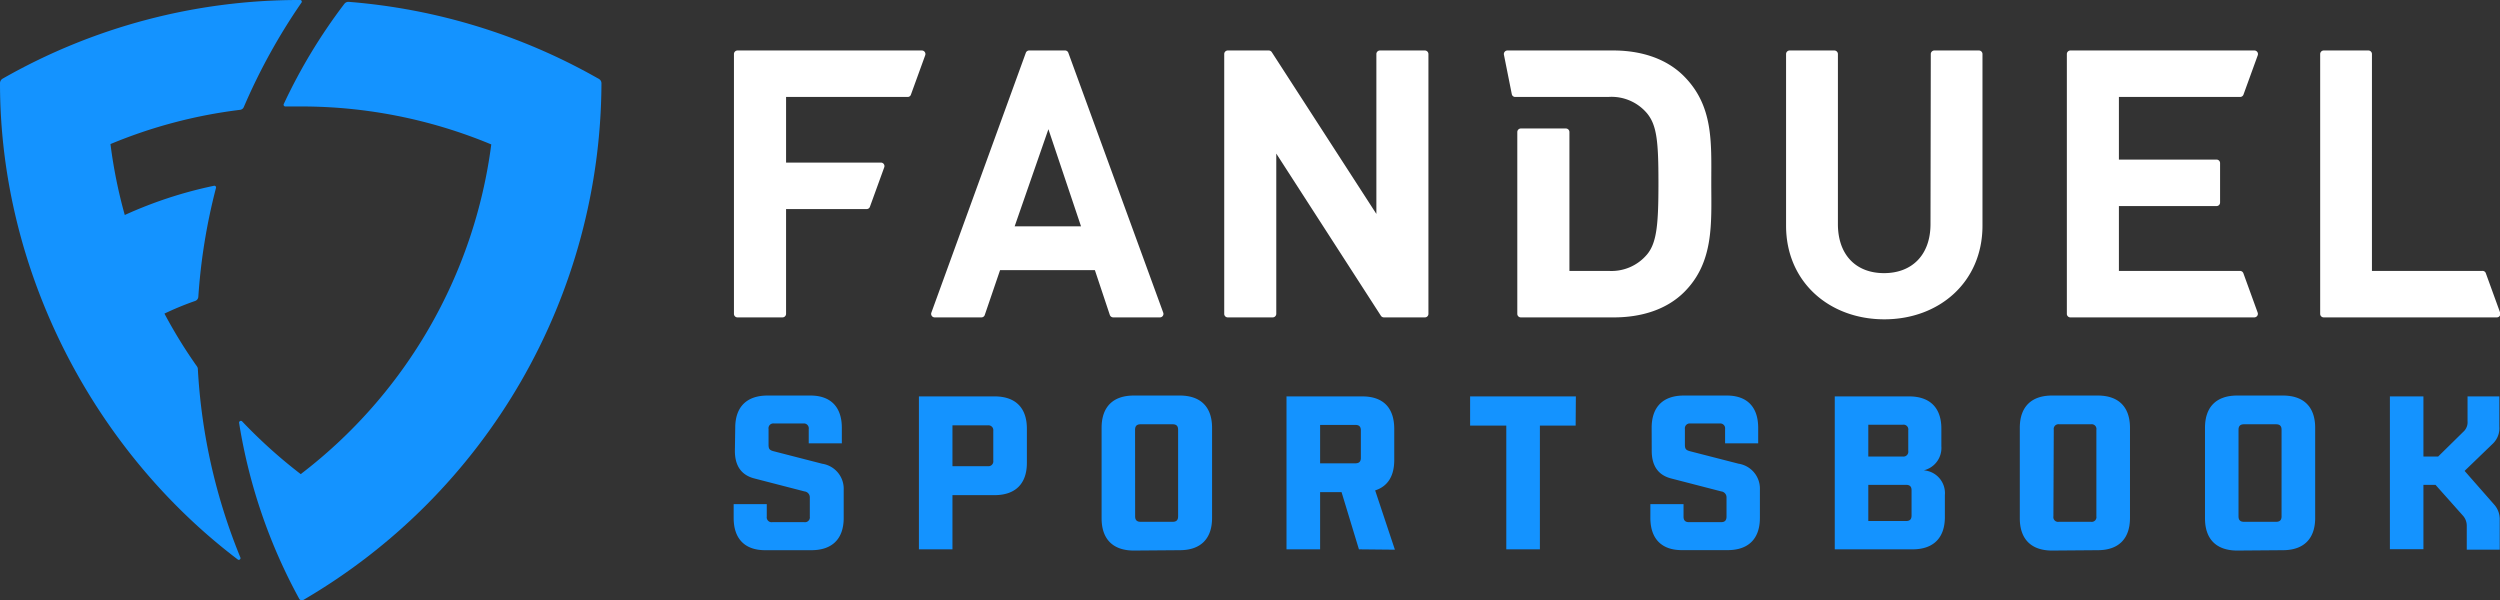 <?xml version="1.0" encoding="UTF-8" standalone="no"?>
<svg
   xmlns:dc="http://purl.org/dc/elements/1.1/"
   xmlns:cc="http://creativecommons.org/ns#"
   xmlns:rdf="http://www.w3.org/1999/02/22-rdf-syntax-ns#"
   xmlns:svg="http://www.w3.org/2000/svg"
   xmlns="http://www.w3.org/2000/svg"
   id="svg12"
   version="1.1"
   viewBox="0 0 349.65 83.96">
  <rect x="0" y="0" width="349.65" height="83.96" fill="#333333" stroke="none"/>
  <defs
     id="defs16" />
  <title
     id="title2">fanduel-sportsbook-logo</title>
  <g
     data-name="Layer 2"
     id="Layer_2">
    <g
       data-name="Layer 1"
       id="Layer_1-2">
      <path
         id="path4"
         d="M103.14 44.39h6.3a.5.5 0 0 0 .5-.49V29.24h11.27a.48.48 0 0 0 .46-.33l2-5.51a.49.49 0 0 0-.47-.66h-13.26v-9.18h17a.47.47 0 0 0 .46-.32l2-5.51a.5.5 0 0 0-.47-.67h-25.79a.5.5 0 0 0-.49.5V43.9a.49.49 0 0 0 .49.49zM143.47 7.39l-13.21 36.34a.49.49 0 0 0 .46.66h6.54a.49.49 0 0 0 .47-.34l2.14-6.27h13.26l2.09 6.27a.51.51 0 0 0 .47.34h6.54a.49.49 0 0 0 .46-.66L149.42 7.39a.48.48 0 0 0-.46-.33h-5a.5.5 0 0 0-.49.33zm-1.56 24.26l4.72-13.58 4.56 13.58zM192.5 29.92L177.87 7.29a.52.52 0 0 0-.42-.23h-5.74a.5.5 0 0 0-.49.5V43.9a.49.49 0 0 0 .49.49H178a.5.5 0 0 0 .5-.49V21.48l14.63 22.68a.5.5 0 0 0 .42.23h5.73a.49.49 0 0 0 .5-.49V7.56a.5.5 0 0 0-.5-.5H193a.5.5 0 0 0-.5.5zM270 31.34c0 4.3-2.57 6.86-6.5 6.86s-6.45-2.56-6.45-6.86V7.56a.5.5 0 0 0-.5-.5h-6.25a.5.5 0 0 0-.5.5v24c0 7.91 6.08 13.1 13.74 13.1s13.73-5.19 13.73-13.1v-24a.5.5 0 0 0-.49-.5h-6.25a.5.5 0 0 0-.49.5zM313.77 13.24l2-5.51a.5.5 0 0 0-.47-.67h-25.74a.5.5 0 0 0-.49.5V43.9a.49.49 0 0 0 .49.49h25.73a.5.5 0 0 0 .47-.66l-2-5.51a.5.5 0 0 0-.47-.33h-16.94v-9.07H310a.49.49 0 0 0 .5-.49v-5.52a.49.49 0 0 0-.5-.49h-13.65v-8.76h16.95a.5.5 0 0 0 .47-.32zM347.16 37.89h-15.42V7.56a.5.5 0 0 0-.5-.5H325a.5.5 0 0 0-.5.5V43.9a.49.49 0 0 0 .5.49h24.21a.49.49 0 0 0 .46-.66l-2-5.51a.48.48 0 0 0-.51-.33zM235.49 10.63c-2.46-2.46-6-3.57-9.86-3.57h-14.8a.5.5 0 0 0-.49.6l1.1 5.51a.48.48 0 0 0 .48.39h13a6.49 6.49 0 0 1 5.45 2.31c1.37 1.68 1.58 4 1.58 9.7s-.21 8.34-1.58 10a6.49 6.49 0 0 1-5.37 2.32h-5.5V18.47a.5.5 0 0 0-.5-.5h-6.29a.5.5 0 0 0-.5.5V43.9a.49.49 0 0 0 .5.49h13c3.88 0 7.4-1.1 9.86-3.56 4.19-4.2 3.77-9.65 3.77-15.26s.34-10.75-3.85-14.94z"
         fill="#fff" />
      <path
         id="path6"
         d="M42.44 83.9a84 84 0 0 0 41.68-72.25.69.69 0 0 0-.34-.6A84 84 0 0 0 48.79.26a.71.71 0 0 0-.63.28 76.91 76.91 0 0 0-8.47 14 .24.24 0 0 0 .23.35h2.14a69.1 69.1 0 0 1 26.65 5.31 69.26 69.26 0 0 1-26.65 46.11 70.72 70.72 0 0 1-8.19-7.37.25.25 0 0 0-.43.2 76.21 76.21 0 0 0 8.4 24.59.43.43 0 0 0 .6.17z"
         fill="#1493FF" />
      <path
         id="path8"
         d="M27.55 51.25A67.93 67.93 0 0 1 23 43.86q2.09-1 4.27-1.76a.67.67 0 0 0 .47-.61 81.83 81.83 0 0 1 2.47-15.21.24.24 0 0 0-.27-.3 59.33 59.33 0 0 0-12.49 4.09 69.18 69.18 0 0 1-2-9.92 68.82 68.82 0 0 1 18.14-4.79.65.65 0 0 0 .51-.39A84 84 0 0 1 42.17.36.23.23 0 0 0 42 0 83.65 83.65 0 0 0 .37 11a.73.73 0 0 0-.37.64C0 38.06 13.15 63 33.25 78.25a.24.24 0 0 0 .37-.28 81.13 81.13 0 0 1-5.95-26.39.66.66 0 0 0-.12-.33zM102.83 59.83c0-2.92 1.6-4.51 4.52-4.51h6c2.82 0 4.39 1.59 4.39 4.51V62h-4.63v-2a.68.68 0 0 0-.77-.77h-4.08a.67.67 0 0 0-.77.77v2.21c0 .58.15.74.67.89l6.84 1.76a3.54 3.54 0 0 1 3 3.65v3.93c0 2.92-1.6 4.51-4.52 4.51H107c-2.82 0-4.39-1.59-4.39-4.51v-1.93h4.63v1.75a.68.68 0 0 0 .77.77h4.48a.68.68 0 0 0 .77-.77v-2.67a.83.83 0 0 0-.74-.86l-7-1.81c-1.82-.46-2.74-1.75-2.74-3.87zM133.21 69.25v7.58h-4.69V55.44h10.58c2.92 0 4.52 1.59 4.52 4.51v4.79c0 2.91-1.6 4.51-4.52 4.51zm0-9.76v5.71h4.94a.68.68 0 0 0 .77-.77v-4.17a.68.68 0 0 0-.77-.77zM158.58 77c-2.92 0-4.51-1.59-4.51-4.51V59.83c0-2.92 1.59-4.51 4.51-4.51H165c2.92 0 4.52 1.59 4.52 4.51v12.61c0 2.92-1.6 4.51-4.52 4.51zm.18-4.78c0 .52.25.76.77.76H164c.53 0 .77-.24.77-.76V60.1c0-.52-.24-.76-.77-.76h-4.48c-.52 0-.77.24-.77.76zM190.06 76.83l-2.43-8h-3v8h-4.7V55.44h10.59c2.91 0 4.48 1.56 4.48 4.56v4.33c0 2.24-.89 3.68-2.67 4.26l2.76 8.29zm-5.43-17.4v5.37h4.94c.52 0 .76-.25.76-.77V60.2c0-.53-.24-.77-.76-.77zM220.37 59.52h-5v17.31h-4.7V59.52h-5.06v-4.08h14.79zM231 59.83c0-2.92 1.59-4.51 4.51-4.51h6c2.83 0 4.39 1.59 4.39 4.51V62h-4.63v-2a.68.68 0 0 0-.77-.77h-4.08a.68.68 0 0 0-.77.77v2.21c0 .58.16.74.68.89l6.81 1.75a3.53 3.53 0 0 1 3 3.65v3.93c0 2.92-1.6 4.51-4.51 4.51h-6.42c-2.82 0-4.39-1.59-4.39-4.51v-1.92h4.64v1.75c0 .52.24.77.76.77h4.49c.52 0 .76-.25.76-.77v-2.67a.83.83 0 0 0-.73-.86l-7-1.81c-1.81-.46-2.73-1.75-2.73-3.87zM256.61 76.83V55.44H267c2.92 0 4.52 1.59 4.52 4.51v2.46a3.22 3.22 0 0 1-2.46 3.37 3.2 3.2 0 0 1 2.95 3.47v3.07c0 2.91-1.6 4.51-4.51 4.51zm4.69-17.43v4.45h4.82a.68.68 0 0 0 .77-.77v-2.91a.67.67 0 0 0-.77-.77zm0 8.41v5.06h5.28c.53 0 .77-.24.77-.77v-3.53c0-.52-.24-.76-.77-.76zM287 77c-2.91 0-4.51-1.59-4.51-4.51V59.83c0-2.92 1.6-4.51 4.51-4.51h6.39c2.91 0 4.51 1.59 4.51 4.51v12.61c0 2.92-1.6 4.51-4.51 4.51zm.19-4.78a.66.66 0 0 0 .76.76h4.49a.66.66 0 0 0 .76-.76V60.1a.66.66 0 0 0-.76-.76H288a.66.66 0 0 0-.76.76zM312.9 77c-2.92 0-4.51-1.59-4.51-4.51V59.83c0-2.92 1.59-4.51 4.51-4.51h6.38c2.92 0 4.52 1.59 4.52 4.51v12.61c0 2.92-1.6 4.51-4.52 4.51zm.18-4.78c0 .52.25.76.77.76h4.48c.52 0 .77-.24.77-.76V60.1c0-.52-.25-.76-.77-.76h-4.48c-.52 0-.77.24-.77.76zM340.63 67.81h-1.69v9h-4.69V55.44h4.69v8.41H341l3.62-3.56a1.77 1.77 0 0 0 .49-1.38v-3.47h4.45v4.23a3 3 0 0 1-.86 2.33l-4 3.86 4.18 4.76a3.07 3.07 0 0 1 .73 2.12v4.14H345v-3.3a2.11 2.11 0 0 0-.49-1.41z"
         fill="#1493FF" />
    </g>
  </g>
</svg>
